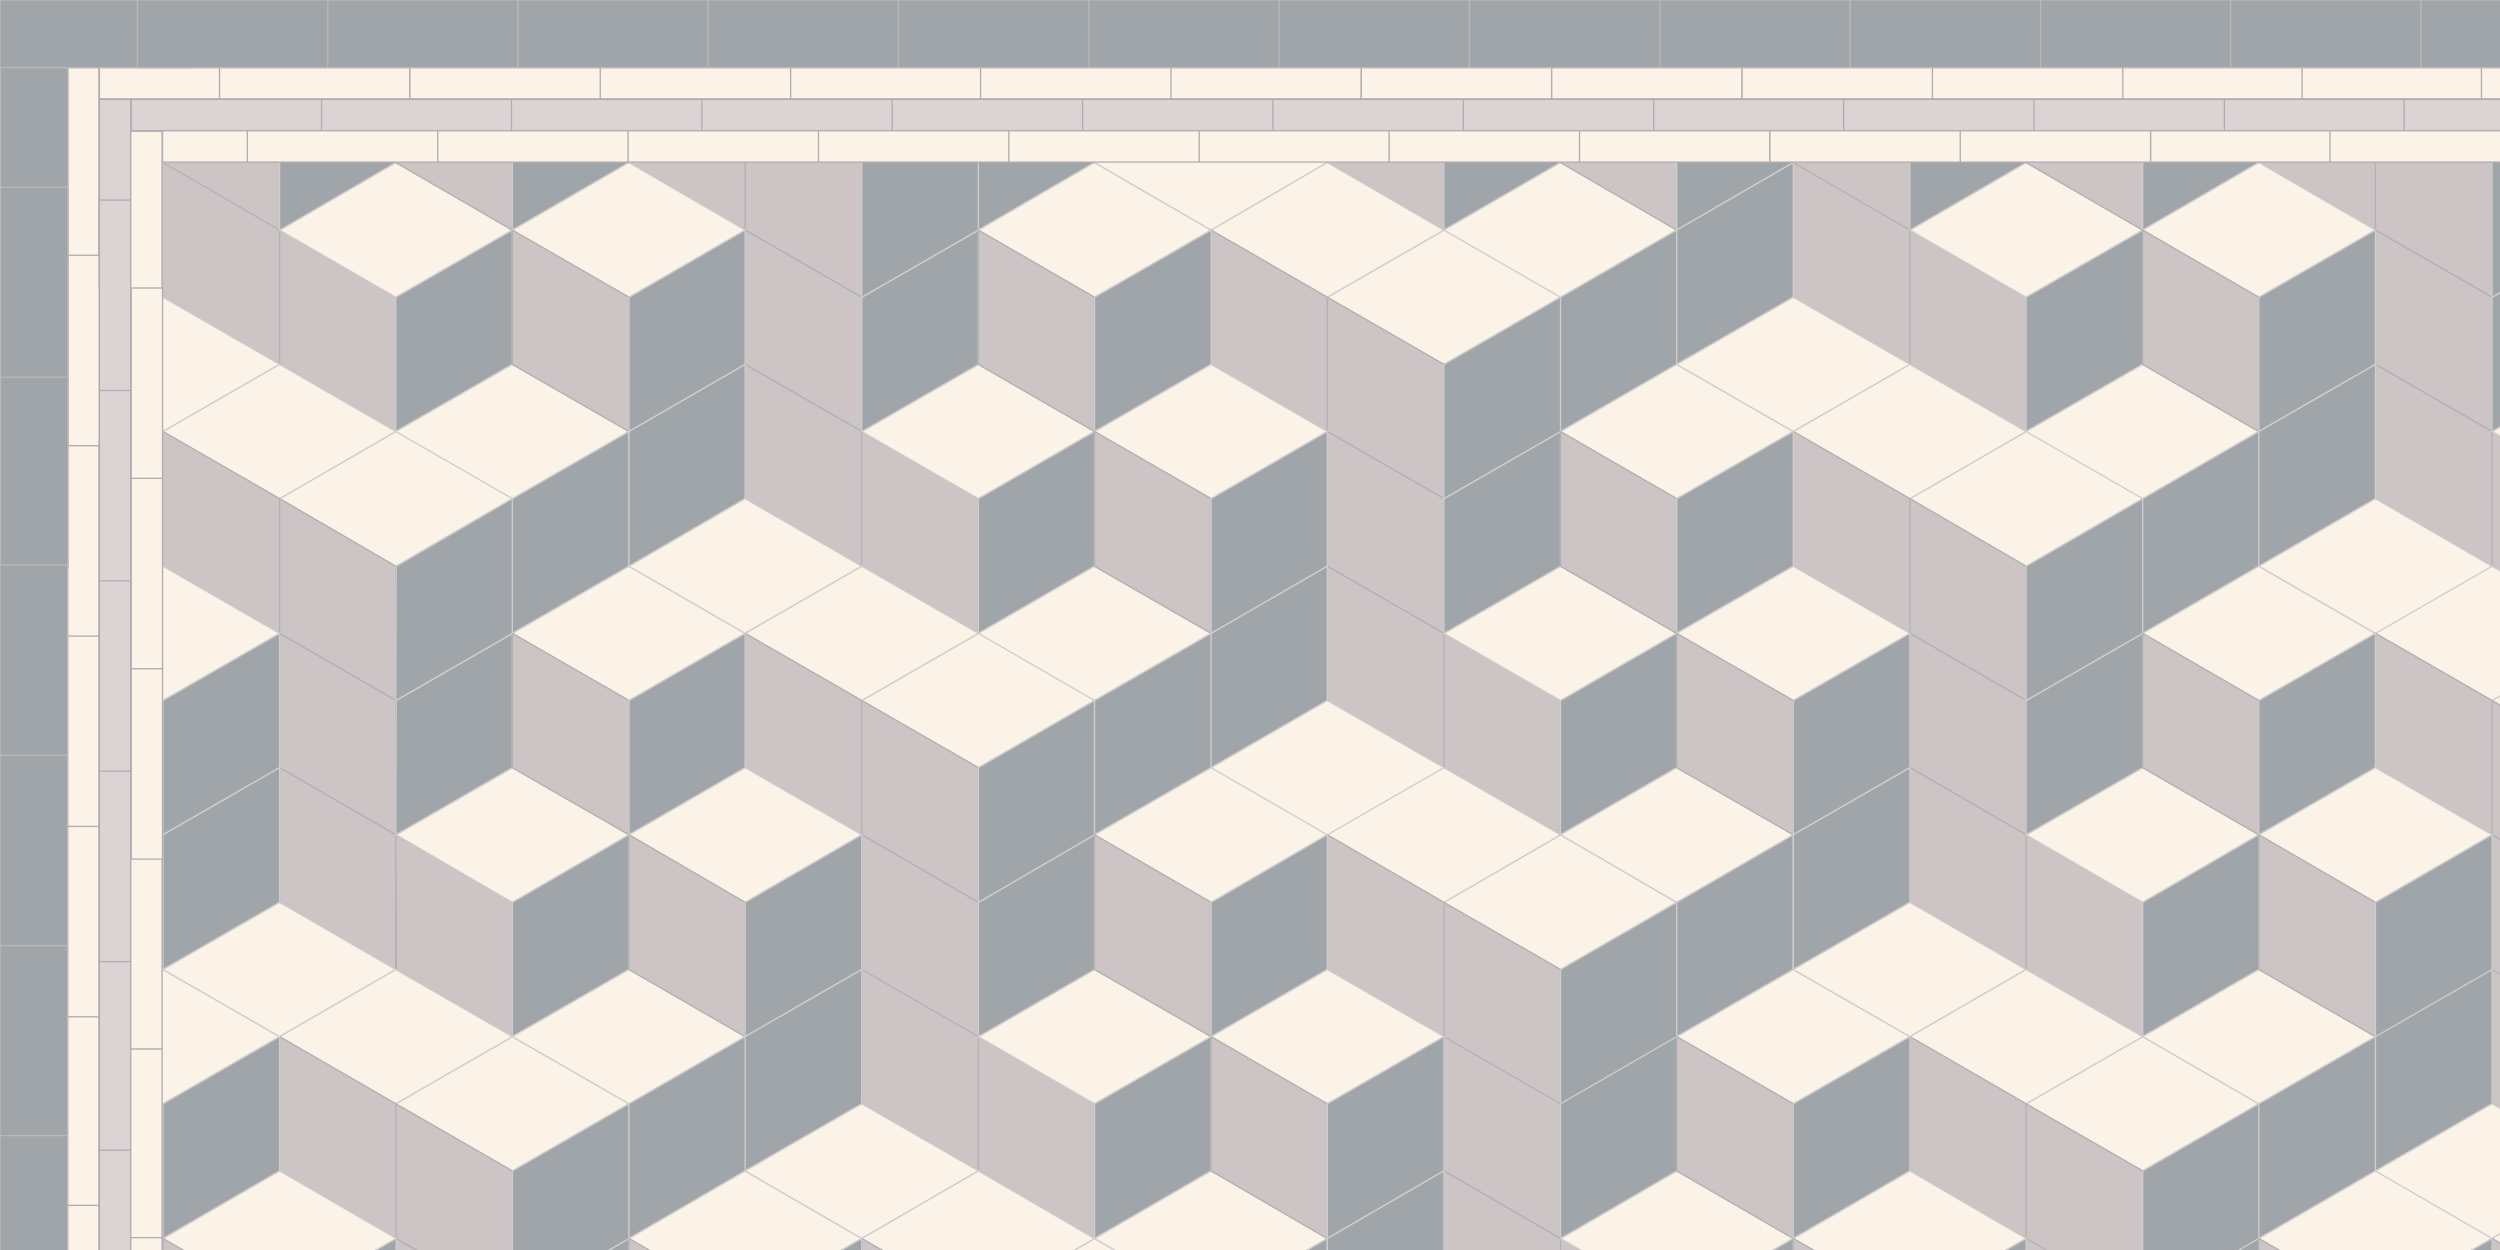 <svg xmlns="http://www.w3.org/2000/svg" viewBox="0 0 566 283"><rect x="0" y="0" width="566" height="283" fill="#333333" stroke="none"/><defs><style>.cls-1,.cls-2,.cls-3,.cls-4,.cls-5,.cls-6{stroke-linejoin:round;stroke-width:.3px}.cls-1,.cls-4{fill:#fbf2e8}.cls-1,.cls-5{stroke:#d1cdcd}.cls-2{stroke:#bab6b9}.cls-2,.cls-5{fill:#9fa5a8}.cls-3{fill:#dcd4d4}.cls-3,.cls-4{stroke:#b3abaf}.cls-6{fill:#cdc4c6;stroke:#b2b2b2}</style></defs><g id="Field"><path d="m168.7-8.8 26.4 15.2V-24l-26.4-15.3v30.5z" class="cls-6"/><path d="M221.5-8.8 195.1 6.4V-24l26.4-15.3v30.5z" class="cls-5"/><path d="m274.2-8.8 26.3 15.2V-24l-26.3-15.3v30.5z" class="cls-6"/><path d="m274.2 21.6 26.3 15.2V6.4L274.2-8.8v30.4zM300.5 36.8l26.4 15.3V21.6L300.5 6.4v30.4z" class="cls-6"/><path d="M326.9-8.8 300.5 6.4l26.4 15.2 26.4-15.2-26.4-15.2z" class="cls-1"/><path d="m353.3 36.8-26.4 15.3V21.6l26.4-15.2v30.4zM326.9-8.8 300.5 6.4V-24l26.4-15.3v30.5z" class="cls-5"/><path d="m406 6.4 26.4 15.2V-8.8L406-24V6.4zM379.6-8.8 406 6.4V-24l-26.4-15.3v30.5z" class="cls-6"/><path d="m406 36.8 26.4 15.3V21.6L406 6.4v30.4zM406 67.3l26.4 15.2V52.1L406 36.8v30.5zM432.4 82.5l26.3 15.2V67.3l-26.3-15.2v30.4zM326.9-8.8l26.4 15.2V-24l-26.4-15.3v30.5z" class="cls-6"/><path d="M379.6-8.8 353.3 6.4V-24l26.3-15.3v30.5z" class="cls-5"/><path d="m458.7 36.8-26.3 15.3 26.3 15.2 26.4-15.2-26.4-15.3z" class="cls-1"/><path d="m485.1 82.5-26.4 15.2V67.3l26.4-15.2v30.4zM458.7 36.8l-26.3 15.3V21.6l26.3-15.2v30.4z" class="cls-5"/><path d="m458.7 6.4-26.3 15.2V-8.8L458.7-24V6.4zM485.1-8.8 458.7 6.4V-24l26.4-15.3v30.5z" class="cls-5"/><path d="m564.2 6.4-26.4 15.2 26.4 15.2 26.3-15.2-26.3-15.2z" class="cls-1"/><path d="M590.5-8.8 564.2 6.4l26.3 15.2 26.4-15.2-26.4-15.2zM485.1-8.8 458.7 6.4l26.4 15.2 26.3-15.2-26.3-15.2zM511.4-24 485.1-8.8l26.3 15.2 26.4-15.2L511.4-24z" class="cls-1"/><path d="M537.8-8.8 511.4 6.4l26.4 15.2 26.4-15.2-26.4-15.2z" class="cls-1"/><path d="m537.8 52.1 26.4 15.2V36.8l-26.4-15.2v30.5zM511.4 36.8l26.4 15.3V21.6L511.4 6.4v30.4z" class="cls-6"/><path d="m537.8 82.5 26.4 15.2V67.3l-26.4-15.2v30.4z" class="cls-6"/><path d="m537.8 112.9 26.4 15.3V97.7l-26.4-15.2v30.4zM564.2 128.2l26.3 15.2v-30.5l-26.3-15.2v30.5zM458.7 36.8l26.4 15.3V21.6L458.7 6.4v30.4z" class="cls-6"/><path d="m511.4 36.8-26.3 15.3V21.6l26.3-15.2v30.4z" class="cls-5"/><path d="m590.5 82.5-26.3 15.2 26.3 15.2 26.4-15.2-26.4-15.2z" class="cls-1"/><path d="m590.5 82.5-26.3 15.2V67.3l26.3-15.2v30.4z" class="cls-5"/><path d="m590.5 52.1-26.3 15.2V36.8l26.3-15.2v30.5z" class="cls-5"/><path d="m36.9 6.4 26.4 15.2V-8.8L36.9-24V6.4zM10.6-8.8 36.9 6.4V-24L10.6-39.3v30.5z" class="cls-6"/><path d="m36.9 36.8 26.4 15.3V21.6L36.9 6.4v30.4zM36.9 67.3l26.4 15.2V52.1L36.9 36.8v30.5zM63.3 82.5l26.3 15.2V67.3L63.3 52.1v30.4z" class="cls-6"/><path d="M10.6-8.8-15.8 6.4V-24l26.4-15.3v30.5z" class="cls-5"/><path d="M89.6 36.8 63.3 52.1l26.3 15.2L116 52.1 89.6 36.8z" class="cls-1"/><path d="M116 82.5 89.6 97.7V67.3L116 52.1v30.4zM89.6 36.8 63.3 52.1V21.6L89.6 6.4v30.4z" class="cls-5"/><path d="M89.6 6.4 63.3 21.6V-8.8L89.6-24V6.4zM116-8.8 89.6 6.4V-24L116-39.3v30.5z" class="cls-5"/><path d="m195.1 6.4-26.4 15.2 26.4 15.2 26.4-15.2-26.4-15.2z" class="cls-1"/><path d="M221.5-8.8 195.1 6.4l26.4 15.2 26.3-15.2-26.3-15.2zM116-8.8 89.6 6.4 116 21.6l26.4-15.2L116-8.8z" class="cls-1"/><path d="M142.4-24 116-8.8l26.4 15.2 26.3-15.2L142.4-24z" class="cls-1"/><path d="M168.7-8.8 142.4 6.4l26.3 15.2 26.4-15.2-26.4-15.2z" class="cls-1"/><path d="m168.7 52.1 26.4 15.2V36.8l-26.4-15.2v30.5z" class="cls-6"/><path d="m142.4 36.8 26.3 15.3V21.6L142.4 6.4v30.4zM168.7 82.5l26.4 15.2V67.3l-26.4-15.2v30.4z" class="cls-6"/><path d="m168.7 112.9 26.4 15.3V97.7l-26.4-15.2v30.4zM195.1 128.2l26.4 15.2v-30.5l-26.4-15.2v30.5zM89.6 36.8 116 52.1V21.6L89.6 6.4v30.4z" class="cls-6"/><path d="M142.4 36.8 116 52.1V21.6l26.4-15.2v30.4z" class="cls-5"/><path d="m221.5 82.5-26.4 15.2 26.4 15.2 26.3-15.2-26.3-15.2z" class="cls-1"/><path d="m247.8 128.2-26.3 15.2v-30.5l26.3-15.2v30.5z" class="cls-5"/><path d="m221.5-8.8 26.3 15.2V-24l-26.3-15.3v30.5z" class="cls-6"/><path d="M274.2-8.8 247.8 6.4V-24l26.4-15.3v30.5zM221.5 82.5l-26.4 15.2V67.3l26.4-15.2v30.4z" class="cls-5"/><path d="m221.5 52.1-26.4 15.2V36.8l26.4-15.2v30.5zM247.8 36.8l-26.3 15.3V21.6l26.3-15.2v30.4z" class="cls-5"/><path d="m274.2 21.6-26.4 15.2V6.4l26.4-15.2v30.4z" class="cls-5"/><path d="m326.9 52.1-26.4 15.2 26.4 15.2 26.4-15.2-26.4-15.2zM353.3 36.8l-26.4 15.3 26.4 15.2 26.3-15.2-26.3-15.3zM379.6-8.8 353.3 6.4l26.3 15.2L406 6.4 379.6-8.8zM247.8 36.8l-26.3 15.3 26.3 15.2 26.4-15.2-26.4-15.3z" class="cls-1"/><path d="m274.2 21.6-26.4 15.2 26.4 15.3 26.3-15.3-26.3-15.2z" class="cls-1"/><path d="m300.5 36.8-26.3 15.3 26.3 15.2 26.4-15.2-26.4-15.3z" class="cls-1"/><path d="m300.5 97.7 26.4 15.2V82.5l-26.4-15.2v30.4zM274.2 82.5l26.3 15.2V67.3l-26.3-15.2v30.4z" class="cls-6"/><path d="m300.5 128.2 26.4 15.2v-30.5l-26.4-15.2v30.5z" class="cls-6"/><path d="m300.5 158.6 26.4 15.2v-30.4l-26.4-15.2v30.4zM326.9 173.8l26.4 15.2v-30.4l-26.4-15.2v30.4zM221.5 82.5l26.3 15.2V67.3l-26.3-15.2v30.4z" class="cls-6"/><path d="m274.2 82.5-26.4 15.2V67.3l26.4-15.2v30.4z" class="cls-5"/><path d="m353.3 128.2-26.4 15.2 26.4 15.2 26.3-15.2-26.3-15.2z" class="cls-1"/><path d="M379.6 173.8 353.3 189v-30.4l26.3-15.2v30.4z" class="cls-5"/><path d="m353.3 36.8 26.3 15.3V21.6L353.3 6.4v30.4z" class="cls-6"/><path d="m406 36.8-26.4 15.3V21.6L406 6.4v30.4zM353.3 128.2l-26.4 15.2v-30.5l26.4-15.2v30.5z" class="cls-5"/><path d="m353.3 97.7-26.4 15.2V82.5l26.4-15.2v30.4zM379.6 82.5l-26.3 15.2V67.3l26.3-15.2v30.4zM406 67.3l-26.4 15.2V52.1L406 36.8v30.5z" class="cls-5"/><path d="m458.7 97.7-26.3 15.2 26.3 15.3 26.4-15.3-26.4-15.2zM485.1 82.5l-26.4 15.2 26.4 15.2 26.3-15.2-26.3-15.2zM511.4 36.8l-26.3 15.3 26.3 15.2 26.4-15.2-26.4-15.3zM379.6 82.5l-26.3 15.2 26.3 15.2L406 97.7l-26.4-15.2z" class="cls-1"/><path d="m406 67.3-26.4 15.2L406 97.7l26.4-15.2L406 67.3z" class="cls-1"/><path d="M432.4 82.5 406 97.7l26.4 15.2 26.3-15.2-26.3-15.2z" class="cls-1"/><path d="m432.4 143.4 26.3 15.2v-30.4l-26.3-15.3v30.5zM406 128.2l26.4 15.2v-30.5L406 97.7v30.5z" class="cls-6"/><path d="m432.4 173.8 26.3 15.2v-30.4l-26.3-15.2v30.4z" class="cls-6"/><path d="m432.4 204.3 26.3 15.2V189l-26.3-15.2v30.5zM458.7 219.5l26.4 15.2v-30.4L458.7 189v30.5zM353.3 128.2l26.3 15.2v-30.5l-26.3-15.2v30.5z" class="cls-6"/><path d="m406 128.2-26.4 15.2v-30.5L406 97.7v30.5z" class="cls-5"/><path d="M485.1 173.8 458.7 189l26.4 15.3 26.3-15.3-26.3-15.2z" class="cls-1"/><path d="m511.4 219.5-26.3 15.2v-30.4l26.3-15.3v30.5z" class="cls-5"/><path d="m485.1 82.5 26.3 15.2V67.3l-26.3-15.2v30.4z" class="cls-6"/><path d="m537.8 82.5-26.4 15.2V67.3l26.4-15.2v30.4zM485.1 173.8 458.7 189v-30.4l26.4-15.2v30.4z" class="cls-5"/><path d="m485.1 143.4-26.4 15.2v-30.4l26.4-15.3v30.5z" class="cls-5"/><path d="m511.4 128.2-26.3 15.2v-30.5l26.3-15.2v30.5zM537.8 112.9l-26.4 15.3V97.7l26.4-15.2v30.4z" class="cls-5"/><path d="m590.5 143.4-26.3 15.2 26.3 15.2 26.4-15.2-26.4-15.2zM511.4 128.2l-26.3 15.2 26.3 15.2 26.4-15.2-26.4-15.2z" class="cls-1"/><path d="m537.8 112.9-26.4 15.3 26.4 15.2 26.4-15.2-26.4-15.3zM564.2 128.2l-26.4 15.2 26.4 15.2 26.3-15.2-26.3-15.2z" class="cls-1"/><path d="m564.2 189 26.3 15.3v-30.5l-26.3-15.2V189zM537.8 173.8l26.4 15.2v-30.4l-26.4-15.2v30.4z" class="cls-6"/><path d="m564.2 219.5 26.3 15.2v-30.4L564.2 189v30.5zM564.2 249.9l26.3 15.2v-30.4l-26.3-15.2v30.4zM485.1 173.8l26.3 15.2v-30.4l-26.3-15.2v30.4z" class="cls-6"/><path d="M537.8 173.8 511.4 189v-30.4l26.4-15.2v30.4z" class="cls-5"/><path d="m-15.8 36.8-26.4 15.3 26.4 15.2 26.4-15.2-26.4-15.3zM10.6-8.8-15.8 6.4l26.4 15.2L36.9 6.4 10.6-8.8zM-15.8 128.2l-26.4 15.2 26.4 15.2 26.4-15.2-26.4-15.2z" class="cls-1"/><path d="M10.6 173.8-15.8 189v-30.4l26.4-15.2v30.4z" class="cls-5"/><path d="m-15.8 36.8 26.4 15.3V21.6L-15.8 6.4v30.4z" class="cls-6"/><path d="M36.9 36.8 10.6 52.1V21.6L36.9 6.4v30.4zM10.6 82.5l-26.4 15.2V67.3l26.4-15.2v30.4z" class="cls-5"/><path d="M36.9 67.3 10.6 82.5V52.1l26.3-15.3v30.5z" class="cls-5"/><path d="m89.6 97.7-26.3 15.2 26.3 15.3 26.4-15.3-26.4-15.2zM116 82.5 89.6 97.7l26.4 15.2 26.4-15.2L116 82.5zM142.4 36.8 116 52.1l26.4 15.2 26.3-15.2-26.3-15.3zM10.6 82.5l-26.4 15.2 26.4 15.2 26.3-15.2-26.3-15.2z" class="cls-1"/><path d="M36.9 67.3 10.6 82.5l26.3 15.2 26.4-15.2-26.4-15.2z" class="cls-1"/><path d="M63.3 82.5 36.9 97.7l26.4 15.2 26.3-15.2-26.3-15.2z" class="cls-1"/><path d="m63.3 143.4 26.3 15.2v-30.4l-26.3-15.3v30.5zM36.9 128.2l26.4 15.2v-30.5L36.9 97.7v30.5z" class="cls-6"/><path d="M63.3 173.8 89.6 189v-30.4l-26.3-15.2v30.4z" class="cls-6"/><path d="m63.3 204.3 26.3 15.2V189l-26.3-15.2v30.5zM89.7 219.5l26.3 15.2v-30.4L89.6 189l.1 30.5zM-15.8 128.2l26.4 15.2v-30.5l-26.4-15.2v30.5z" class="cls-6"/><path d="m36.9 128.2-26.3 15.2v-30.5l26.3-15.2v30.5z" class="cls-5"/><path d="M116 173.8 89.7 189l26.3 15.3 26.4-15.3-26.4-15.2z" class="cls-1"/><path d="M142.4 219.5 116 234.7v-30.4l26.4-15.3v30.5z" class="cls-5"/><path d="m116 82.5 26.4 15.2V67.3L116 52.1v30.4z" class="cls-6"/><path d="m168.7 82.5-26.3 15.2V67.3l26.3-15.2v30.4zM116 173.8 89.6 189l.1-30.4 26.3-15.2v30.4z" class="cls-5"/><path d="m116 143.4-26.4 15.2.1-30.4 26.3-15.3v30.5zM142.4 128.2 116 143.4v-30.5l26.4-15.2v30.5z" class="cls-5"/><path d="m168.7 112.9-26.3 15.3V97.7l26.3-15.2v30.4z" class="cls-5"/><path d="m221.5 143.4-26.4 15.2 26.4 15.2 26.3-15.2-26.3-15.2zM247.8 128.2l-26.3 15.2 26.3 15.2 26.4-15.2-26.4-15.2zM274.2 82.5l-26.4 15.2 26.4 15.2 26.3-15.2-26.3-15.2zM142.4 128.2 116 143.4l26.4 15.2 26.3-15.2-26.3-15.2z" class="cls-1"/><path d="m168.7 112.9-26.3 15.3 26.3 15.2 26.4-15.2-26.4-15.3z" class="cls-1"/><path d="m195.1 128.2-26.4 15.2 26.4 15.2 26.4-15.2-26.4-15.2z" class="cls-1"/><path d="m195.1 189 26.4 15.3v-30.5l-26.4-15.2V189zM168.7 173.8l26.4 15.2v-30.4l-26.4-15.2v30.4z" class="cls-6"/><path d="m195.1 219.5 26.4 15.2v-30.4L195.1 189v30.5zM195.1 249.9l26.4 15.2v-30.4l-26.4-15.2v30.4zM221.5 265.1l26.3 15.3v-30.5l-26.3-15.2v30.4zM116 173.8l26.4 15.2v-30.4L116 143.4v30.4z" class="cls-6"/><path d="M168.7 173.8 142.4 189v-30.4l26.3-15.2v30.4z" class="cls-5"/><path d="m247.8 219.5-26.3 15.2 26.3 15.2 26.4-15.2-26.4-15.2z" class="cls-1"/><path d="m274.2 265.1-26.4 15.3v-30.5l26.4-15.2v30.4z" class="cls-5"/><path d="m247.8 128.2 26.4 15.2v-30.5l-26.4-15.2v30.5z" class="cls-6"/><path d="m300.5 128.2-26.3 15.2v-30.5l26.3-15.2v30.5zM247.8 219.5l-26.3 15.2v-30.4l26.3-15.3v30.5z" class="cls-5"/><path d="m247.8 189-26.3 15.3v-30.5l26.3-15.2V189zM274.2 173.8 247.8 189v-30.4l26.4-15.2v30.4zM300.5 158.6l-26.3 15.2v-30.4l26.3-15.2v30.4z" class="cls-5"/><path d="m353.3 189-26.4 15.3 26.4 15.2 26.3-15.2-26.3-15.3z" class="cls-1"/><path d="M379.6 173.8 353.3 189l26.3 15.3L406 189l-26.4-15.2zM406 128.2l-26.4 15.2 26.4 15.2 26.4-15.2-26.4-15.2zM274.2 173.8 247.8 189l26.4 15.3 26.3-15.3-26.3-15.2zM300.5 158.6l-26.3 15.2 26.3 15.2 26.4-15.2-26.4-15.2zM326.9 173.8 300.5 189l26.4 15.3 26.4-15.3-26.4-15.2z" class="cls-1"/><path d="m326.9 234.7 26.4 15.2v-30.4l-26.4-15.2v30.4zM300.5 219.5l26.4 15.2v-30.4L300.5 189v30.5zM326.9 265.1l26.4 15.3v-30.5l-26.4-15.2v30.4z" class="cls-6"/><path d="m326.9 295.6 26.4 15.2v-30.4l-26.4-15.3v30.5zM353.3 310.8l26.3 15.2v-30.4l-26.3-15.2v30.4zM247.8 219.5l26.4 15.2v-30.4L247.8 189v30.5z" class="cls-6"/><path d="m300.5 219.5-26.3 15.2v-30.4l26.3-15.3v30.5z" class="cls-5"/><path d="m379.6 265.1-26.3 15.3 26.3 15.2 26.4-15.2-26.4-15.3z" class="cls-1"/><path d="M406 310.8 379.6 326v-30.4l26.4-15.2v30.4z" class="cls-5"/><path d="M379.6 173.8 406 189v-30.4l-26.4-15.2v30.4z" class="cls-6"/><path d="M432.4 173.8 406 189v-30.4l26.4-15.2v30.4zM379.6 265.1l-26.3 15.3v-30.5l26.3-15.2v30.4zM379.6 234.7l-26.3 15.2v-30.4l26.3-15.2v30.4zM406 219.5l-26.4 15.2v-30.4L406 189v30.5z" class="cls-5"/><path d="M432.4 204.3 406 219.5V189l26.4-15.2v30.5z" class="cls-5"/><path d="m485.1 234.7-26.4 15.2 26.4 15.2 26.3-15.2-26.3-15.2z" class="cls-1"/><path d="m511.4 219.5-26.3 15.2 26.3 15.2 26.4-15.2-26.4-15.2zM537.8 173.8 511.4 189l26.4 15.3 26.4-15.3-26.4-15.2zM406 219.5l-26.4 15.2 26.4 15.2 26.4-15.2-26.4-15.2z" class="cls-1"/><path d="M432.4 204.3 406 219.5l26.4 15.2 26.3-15.2-26.3-15.2z" class="cls-1"/><path d="m458.7 219.5-26.3 15.2 26.3 15.2 26.4-15.2-26.4-15.2z" class="cls-1"/><path d="m458.7 280.4 26.4 15.2v-30.5l-26.4-15.2v30.5zM432.4 265.1l26.3 15.3v-30.5l-26.3-15.2v30.4zM458.7 310.8l26.4 15.2v-30.4l-26.4-15.2v30.4zM379.6 265.1l26.4 15.3v-30.5l-26.4-15.2v30.4z" class="cls-6"/><path d="M432.4 265.1 406 280.4v-30.5l26.4-15.2v30.4z" class="cls-5"/><path d="m511.4 219.5 26.4 15.2v-30.4L511.4 189v30.5z" class="cls-6"/><path d="m564.2 219.5-26.4 15.2v-30.4l26.4-15.3v30.5zM511.4 310.8 485.1 326v-30.4l26.3-15.2v30.4zM511.4 280.4l-26.3 15.2v-30.5l26.3-15.2v30.5zM537.8 265.1l-26.4 15.3v-30.5l26.4-15.2v30.4zM564.2 249.9l-26.4 15.2v-30.4l26.4-15.2v30.4z" class="cls-5"/><path d="m537.8 265.1-26.4 15.3 26.4 15.2 26.4-15.2-26.4-15.3zM564.2 249.9l-26.4 15.2 26.4 15.3 26.3-15.3-26.3-15.2z" class="cls-1"/><path d="m590.5 265.1-26.3 15.3 26.3 15.2 26.4-15.2-26.4-15.3z" class="cls-1"/><path d="m564.2 310.8 26.3 15.2v-30.4l-26.3-15.2v30.4zM511.4 310.8l26.4 15.2v-30.4l-26.4-15.2v30.4z" class="cls-6"/><path d="M564.2 310.8 537.8 326v-30.4l26.4-15.2v30.4z" class="cls-5"/><path d="m-15.8 189-26.4 15.3 26.4 15.2 26.4-15.2-26.4-15.3zM10.6 173.8-15.8 189l26.4 15.3L36.9 189l-26.3-15.2zM36.9 128.2l-26.3 15.2 26.3 15.2 26.4-15.2-26.4-15.2z" class="cls-1"/><path d="M-15.8 310.8 10.6 326v-30.4l-26.4-15.2v30.4z" class="cls-6"/><path d="m10.6 265.1-26.4 15.3 26.4 15.2 26.3-15.2-26.3-15.3z" class="cls-1"/><path d="M36.9 310.8 10.6 326v-30.4l26.3-15.2v30.4z" class="cls-5"/><path d="M10.6 173.8 36.9 189v-30.4l-26.3-15.2v30.4z" class="cls-6"/><path d="M63.3 173.8 36.9 189v-30.4l26.4-15.2v30.4zM10.6 265.1l-26.4 15.3v-30.5l26.4-15.2v30.4zM10.6 234.7l-26.4 15.2v-30.4l26.4-15.2v30.4z" class="cls-5"/><path d="m36.9 219.5-26.3 15.2v-30.4L36.9 189v30.5zM63.3 204.3l-26.4 15.2V189l26.4-15.2v30.5z" class="cls-5"/><path d="m116 234.7-26.4 15.2 26.4 15.2 26.4-15.2-26.4-15.2z" class="cls-1"/><path d="M142.4 219.5 116 234.7l26.4 15.2 26.3-15.2-26.3-15.2zM168.7 173.8 142.4 189l26.3 15.3 26.4-15.3-26.4-15.2zM36.9 219.5l-26.3 15.2 26.3 15.2 26.4-15.2-26.4-15.2z" class="cls-1"/><path d="m63.3 204.3-26.4 15.2 26.4 15.2 26.3-15.2-26.3-15.2z" class="cls-1"/><path d="m89.6 219.5-26.3 15.2 26.3 15.2 26.4-15.2-26.4-15.2z" class="cls-1"/><path d="m89.7 280.4 26.3 15.2v-30.5l-26.4-15.2.1 30.5zM63.3 265.1l26.4 15.3-.1-30.5-26.3-15.2v30.4zM89.7 310.8 116 326v-30.4l-26.4-15.2.1 30.4zM10.6 265.1l26.3 15.3v-30.5l-26.3-15.2v30.4z" class="cls-6"/><path d="m63.3 265.1-26.4 15.3v-30.5l26.4-15.2v30.4z" class="cls-5"/><path d="m142.4 219.5 26.3 15.2v-30.4L142.4 189v30.5z" class="cls-6"/><path d="m195.1 219.5-26.4 15.2v-30.4l26.4-15.3v30.5zM142.4 310.8 116 326v-30.4l26.4-15.2v30.4z" class="cls-5"/><path d="M142.4 280.4 116 295.6v-30.5l26.4-15.2v30.5z" class="cls-5"/><path d="m168.7 265.1-26.3 15.3v-30.5l26.3-15.2v30.4zM195.1 249.9l-26.4 15.2v-30.4l26.4-15.2v30.4z" class="cls-5"/><path d="m247.8 280.4-26.3 15.2 26.3 15.2 26.4-15.2-26.4-15.2z" class="cls-1"/><path d="m274.2 265.1-26.4 15.3 26.4 15.2 26.3-15.2-26.3-15.3zM300.5 219.5l-26.3 15.2 26.3 15.2 26.4-15.2-26.4-15.2zM168.7 265.1l-26.3 15.3 26.3 15.2 26.4-15.2-26.4-15.3z" class="cls-1"/><path d="m195.1 249.9-26.4 15.2 26.4 15.3 26.4-15.3-26.4-15.2z" class="cls-1"/><path d="m221.5 265.1-26.4 15.3 26.4 15.2 26.3-15.2-26.3-15.3z" class="cls-1"/><path d="m195.1 310.8 26.4 15.2v-30.4l-26.4-15.2v30.4zM142.4 310.8l26.3 15.2v-30.4l-26.3-15.2v30.4z" class="cls-6"/><path d="M195.1 310.8 168.7 326v-30.4l26.4-15.2v30.4z" class="cls-5"/><path d="m274.2 265.1 26.3 15.3v-30.5l-26.3-15.2v30.4z" class="cls-6"/><path d="m326.9 265.1-26.4 15.3v-30.5l26.4-15.2v30.4zM300.5 310.8 274.2 326v-30.4l26.3-15.2v30.4z" class="cls-5"/><path d="m326.9 295.6-26.4 15.2v-30.4l26.4-15.3v30.5z" class="cls-5"/><path d="M432.4 265.1 406 280.4l26.4 15.2 26.3-15.2-26.3-15.3z" class="cls-1"/><path d="m406 310.8 26.4 15.2v-30.4L406 280.4v30.4z" class="cls-6"/><path d="M458.7 310.8 432.4 326v-30.4l26.3-15.2v30.4z" class="cls-5"/><path d="m63.3 265.1-26.4 15.3 26.4 15.2 26.4-15.2-26.4-15.3z" class="cls-1"/><path d="M36.9 310.8 63.3 326v-30.4l-26.4-15.2v30.4z" class="cls-6"/><path d="M89.7 310.8 63.3 326v-30.4l26.4-15.2v30.4z" class="cls-5"/></g><g id="Inner_border"><path d="M22.5 15.3h43.1v7.1H22.5z" class="cls-4"/><path d="M49.7 15.3h43.1v7.1H49.7z" class="cls-4"/><path d="M92.8 15.3h43.1v7.1H92.8zM135.9 15.3H179v7.1h-43.1zM179 15.3h43.1v7.1H179z" class="cls-4"/><path d="M222 15.3h43.1v7.1H222zM265.1 15.3h43.1v7.1h-43.1z" class="cls-4"/><path d="M308.2 15.3h43.1v7.1h-43.1zM351.3 15.3h43.1v7.1h-43.1z" class="cls-4"/><path d="M394.4 15.3h43.1v7.1h-43.1zM437.5 15.3h43.1v7.1h-43.1zM480.6 15.3h43.1v7.1h-43.1z" class="cls-4"/><path d="M521.2 15.3h43.1v7.1h-43.1z" class="cls-4"/><path d="M561.8 15.3h43.1v7.1h-43.1zM15.3 58.4V15.3h7.1v43.1z" class="cls-4"/><path d="M15.4 100.9V57.8h7.1v43.1zM15.3 144v-43.1h7.1V144zM15.3 187.1V144h7.1v43.1zM15.3 230.2v-43.1h7.1v43.1zM15.3 273.3v-43.1h7.1v43.1z" class="cls-4"/><path d="M15.3 316v-43.1h7.1V316z" class="cls-4"/><path d="M29.7 22.5h43.1v7.1H29.7zM72.8 22.5h43.1v7.1H72.8z" class="cls-3"/><path d="M115.8 22.5h43.1v7.1h-43.1zM158.9 22.5H202v7.1h-43.1zM202 22.5h43.1v7.1H202zM245.1 22.5h43.1v7.1h-43.1zM288.2 22.5h43.1v7.1h-43.1zM331.3 22.5h43.1v7.1h-43.1z" class="cls-3"/><path d="M374.4 22.5h43.1v7.1h-43.1z" class="cls-3"/><path d="M417.4 22.5h43.1v7.1h-43.1zM460.5 22.5h43.1v7.1h-43.1zM503.6 22.5h43.1v7.1h-43.1z" class="cls-3"/><path d="M544.3 22.5h43.1v7.1h-43.1zM22.5 65.6V22.5h7.1v43.1z" class="cls-3"/><path d="M22.5 88.4V45.3h7.1v43.1zM22.5 131.5V88.4h7.1v43.1zM22.5 174.6v-43.1h7.1v43.1zM22.5 217.7v-43.1h7.1v43.1zM22.5 260.8v-43.1h7.1v43.1z" class="cls-3"/><path d="M22.5 303.5v-43.1h7.1v43.1z" class="cls-3"/><path d="M36.8 29.6h43.1v7.1H36.8z" class="cls-4"/><path d="M56 29.6h43.1v7.1H56zM99.1 29.6h43.1v7.1H99.1zM142.2 29.6h43.1v7.1h-43.1zM185.3 29.6h43.1v7.1h-43.1zM228.4 29.6h43.1v7.1h-43.1zM271.5 29.6h43.1v7.1h-43.1z" class="cls-4"/><path d="M314.5 29.6h43.1v7.1h-43.1zM357.6 29.6h43.1v7.1h-43.1z" class="cls-4"/><path d="M400.7 29.6h43.1v7.1h-43.1zM443.8 29.6h43.1v7.1h-43.1z" class="cls-4"/><path d="M486.9 29.6H530v7.1h-43.1z" class="cls-4"/><path d="M527.5 29.6h43.1v7.1h-43.1zM29.6 72.8V29.7h7.1v43.1z" class="cls-4"/><path d="M29.7 108.3V65.2h7.1v43.1zM29.7 151.4v-43.1h7.1v43.1zM29.7 194.5v-43.1h7.1v43.1zM29.6 237.6v-43.1h7.1v43.1z" class="cls-4"/><path d="M29.6 280.6v-43.1h7.1v43.1z" class="cls-4"/><path d="M29.6 323.3v-43.1h7.1v43.1z" class="cls-4"/></g><g id="Outer_Border_150_s"><path d="M0 0h43.1v15.3H0z" class="cls-2"/><path d="M31.1 0h43.1v15.3H31.1zM74.2 0h43.1v15.3H74.2z" class="cls-2"/><path d="M117.3 0h43.1v15.3h-43.1z" class="cls-2"/><path d="M160.3 0h43.1v15.3h-43.1zM203.4 0h43.1v15.3h-43.1zM246.5 0h43.1v15.3h-43.1zM289.6 0h43.1v15.3h-43.1z" class="cls-2"/><path d="M332.7 0h43.1v15.3h-43.1zM375.8 0h43.1v15.3h-43.1z" class="cls-2"/><path d="M418.9 0H462v15.3h-43.1zM462 0h43.1v15.3H462z" class="cls-2"/><path d="M505 0h43.1v15.3H505zM548.1 0h43.1v15.3h-43.1zM.1 58.4V15.3h15.3v43.1z" class="cls-2"/><path d="M.1 85.5V42.4h15.3v43.1z" class="cls-2"/><path d="M.1 128.5V85.4h15.3v43.1z" class="cls-2"/><path d="M0 171v-43.1h15.3V171zM0 214.1V171h15.3v43.1zM0 257.2v-43.1h15.3v43.1z" class="cls-2"/><path d="M0 300.2v-43.1h15.3v43.1z" class="cls-2"/></g></svg>